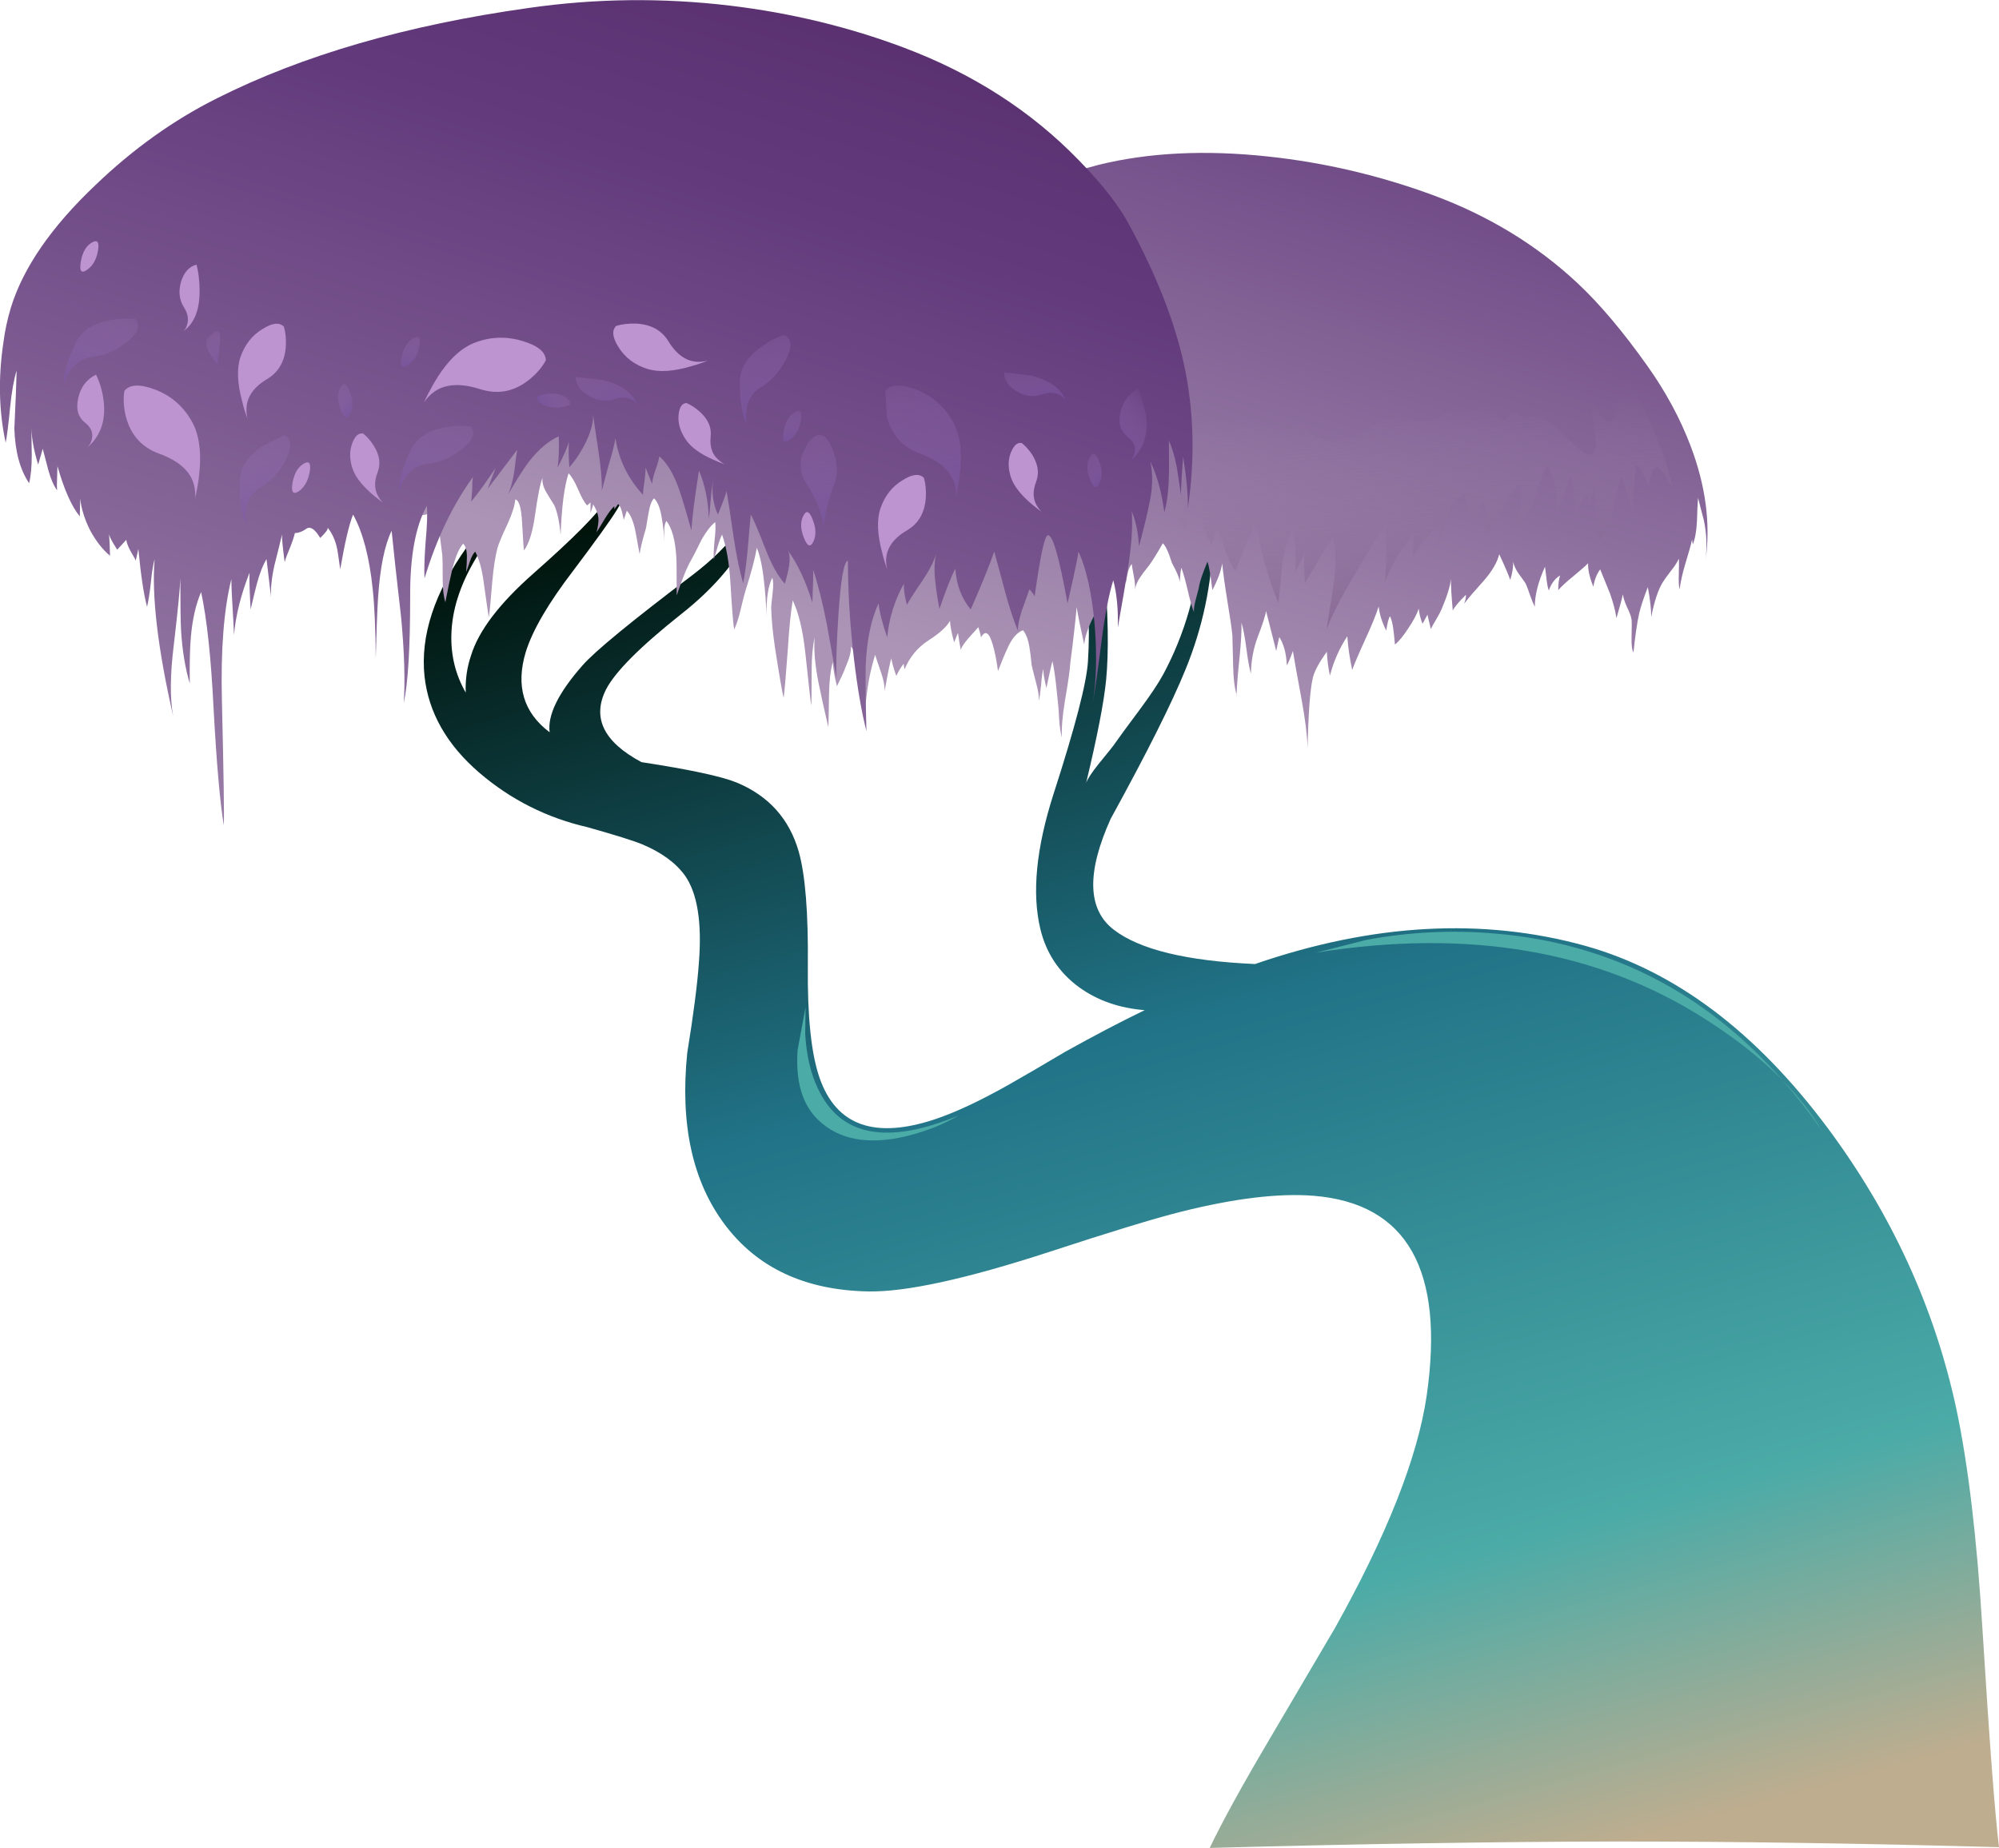 <?xml version="1.0" encoding="iso-8859-1"?>
<!-- Generator: Adobe Illustrator 15.1.0, SVG Export Plug-In . SVG Version: 6.00 Build 0)  -->
<!DOCTYPE svg PUBLIC "-//W3C//DTD SVG 1.1//EN" "http://www.w3.org/Graphics/SVG/1.1/DTD/svg11.dtd">
<svg version="1.1" id="Layer_3" xmlns="http://www.w3.org/2000/svg" xmlns:xlink="http://www.w3.org/1999/xlink" x="0px" y="0px"
	 width="264.4px" height="244.4px" viewBox="0 0 264.4 244.4" style="enable-background:new 0 0 264.4 244.4;" xml:space="preserve"
	>
<symbol  id="flash0.ai_x2F_Layer_3_x2F__x3C_Path_x3E__x5F_14" viewBox="0.018 -9.6 3.562 9.6">
	<g id="Layer_1_11_">
		<path style="fill-rule:evenodd;clip-rule:evenodd;fill:#BD94CF;" d="M2.5,0c0.5-1,0.833-2.133,1-3.4C3.833-6,3.133-8.067,1.4-9.6
			c0.267,0.3,0.45,0.65,0.55,1.05c0.2,0.833-0.1,1.566-0.9,2.2C0.117-5.617-0.183-4.533,0.15-3.1C0.45-1.667,1.233-0.633,2.5,0z"/>
	</g>
</symbol>
<symbol  id="flash0.ai_x2F_Layer_3_x2F__x3C_Path_x3E__x5F_17" viewBox="-0.008 -8.8 2.658 8.8">
	<g id="Layer_1_10_">
		<path style="fill-rule:evenodd;clip-rule:evenodd;fill:#BD94CF;" d="M2.25,0c0.267-1.067,0.4-2.233,0.4-3.5
			c0-2.533-0.717-4.3-2.15-5.3C0.733-8.6,0.9-8.317,1-7.95C1.233-7.183,1.083-6.4,0.55-5.6c-0.6,0.967-0.716,2.083-0.35,3.35
			C0.6-0.983,1.283-0.233,2.25,0z"/>
	</g>
</symbol>
<symbol  id="flash0.ai_x2F_Layer_3_x2F__x3C_Path_x3E__x5F_19" viewBox="-0.036 -6.272 12.486 6.279">
	<g id="Layer_1_9_">
		<path style="fill-rule:evenodd;clip-rule:evenodd;fill:#BD94CF;" d="M0.65-3.1c-0.8,1.267-0.9,2.2-0.3,2.8
			C1.15-0.067,2.033,0.033,3,0c1.967-0.1,3.4-0.9,4.3-2.4c1.133-1.833,2.517-2.717,4.15-2.65c0.361,0.014,0.694,0.064,1,0.15
			c-0.623-0.26-1.306-0.494-2.05-0.7C8-6.333,6.033-6.467,4.5-6C2.8-5.467,1.517-4.5,0.65-3.1z"/>
	</g>
</symbol>
<symbol  id="flash0.ai_x2F_Layer_3_x2F__x3C_Path_x3E__x5F_2" viewBox="-0.038 -4.336 1.89 4.41">
	<g id="Layer_1_14_">
		<path style="fill-rule:evenodd;clip-rule:evenodd;fill:#BD94CF;" d="M1.5-0.95C1.933-2.017,1.967-2.967,1.6-3.8
			C1.2-4.667,0.767-4.483,0.3-3.25c-0.466,1.2-0.45,2.2,0.05,3C0.717,0.35,1.1,0.117,1.5-0.95z"/>
	</g>
</symbol>
<symbol  id="flash0.ai_x2F_Layer_3_x2F__x3C_Path_x3E__x5F_20" viewBox="-0.022 -12.575 6.344 12.611">
	<g id="Layer_1_8_">
		<path style="fill-rule:evenodd;clip-rule:evenodd;fill:#BD94CF;" d="M3.25-0.65c1.267,0.8,2.2,0.9,2.8,0.3
			C6.283-1.15,6.367-2.033,6.3-3C6.167-4.967,5.333-6.4,3.8-7.3c-1.833-1.1-2.733-2.467-2.7-4.1c0-0.42,0.05-0.812,0.15-1.175
			c-0.263,0.682-0.497,1.44-0.7,2.275C-0.117-7.867-0.2-5.9,0.3-4.4C0.867-2.733,1.85-1.483,3.25-0.65z"/>
	</g>
</symbol>
<symbol  id="flash0.ai_x2F_Layer_3_x2F__x3C_Path_x3E__x5F_21" viewBox="0.029 -12.45 6.344 12.486">
	<g id="Layer_1_7_">
		<path style="fill-rule:evenodd;clip-rule:evenodd;fill:#BD94CF;" d="M3.3-0.65c1.267,0.8,2.2,0.9,2.8,0.3
			C6.333-1.15,6.417-2.033,6.35-3c-0.133-1.967-0.967-3.4-2.5-4.3C1.983-8.4,1.067-9.767,1.1-11.4
			c0.016-0.376,0.065-0.726,0.15-1.05c-0.242,0.645-0.458,1.362-0.65,2.15c-0.667,2.433-0.75,4.4-0.25,5.9
			C0.917-2.733,1.9-1.483,3.3-0.65z"/>
	</g>
</symbol>
<symbol  id="flash0.ai_x2F_Layer_3_x2F__x3C_Path_x3E__x5F_22" viewBox="-0.017 -8.125 6.142 8.125">
	<g id="Layer_1_6_">
		<path style="fill-rule:evenodd;clip-rule:evenodd;fill:#BD94CF;" d="M1.05,0c0.6-0.267,1.167-0.633,1.7-1.1
			c1.133-1,1.633-2.1,1.5-3.3C4.083-5.867,4.5-6.967,5.5-7.7c0.201-0.172,0.409-0.313,0.625-0.425C5.64-7.954,5.132-7.746,4.6-7.5
			C2.867-6.733,1.667-5.867,1-4.9C0.233-3.8-0.1-2.7,0-1.6C0.1-0.567,0.45-0.033,1.05,0z"/>
	</g>
</symbol>
<symbol  id="flash0.ai_x2F_Layer_3_x2F__x3C_Path_x3E__x5F_23" viewBox="-0.038 -9.15 4.363 9.174">
	<g id="Layer_1_5_">
		<path style="fill-rule:evenodd;clip-rule:evenodd;fill:#BD94CF;" d="M0.3-4.7c-0.433,1.267-0.45,2.417-0.05,3.45
			C0.617-0.283,1.1,0.133,1.7,0c0.5-0.4,0.95-0.917,1.35-1.55C3.85-2.783,4.033-3.967,3.6-5.1C3.067-6.467,3.167-7.65,3.9-8.65
			c0.137-0.187,0.279-0.354,0.425-0.5C3.936-8.867,3.528-8.55,3.1-8.2C1.633-6.967,0.7-5.8,0.3-4.7z"/>
	</g>
</symbol>
<symbol  id="flash0.ai_x2F_Layer_3_x2F__x3C_Path_x3E__x5F_24" viewBox="-0.038 -9.1 4.363 9.124">
	<g id="Layer_1_4_">
		<path style="fill-rule:evenodd;clip-rule:evenodd;fill:#BD94CF;" d="M0.3-4.65c-0.433,1.233-0.45,2.367-0.05,3.4
			C0.65-0.283,1.133,0.133,1.7,0c0.5-0.4,0.95-0.9,1.35-1.5c0.8-1.267,0.983-2.467,0.55-3.6C3.067-6.467,3.167-7.633,3.9-8.6
			c0.137-0.187,0.279-0.354,0.425-0.5C3.936-8.816,3.528-8.5,3.1-8.15C1.633-6.917,0.7-5.75,0.3-4.65z"/>
	</g>
</symbol>
<symbol  id="flash0.ai_x2F_Layer_3_x2F__x3C_Path_x3E__x5F_25" viewBox="0.575 -8.575 16.125 8.56">
	<g id="Layer_1_3_">
		<path style="fill-rule:evenodd;clip-rule:evenodd;fill:#BD94CF;" d="M16.7-3c-0.5-0.933-1.25-1.8-2.25-2.6
			c-1.967-1.566-4.133-1.967-6.5-1.2C5.083-5.9,2.9-6.167,1.4-7.6C1.075-7.911,0.8-8.236,0.575-8.575
			C0.935-7.782,1.36-6.958,1.85-6.1C3.45-3.333,5.2-1.55,7.1-0.75c2.133,0.867,4.3,0.967,6.5,0.3C15.633-1.05,16.667-1.9,16.7-3z"/>
	</g>
</symbol>
<symbol  id="flash0.ai_x2F_Layer_3_x2F__x3C_Path_x3E__x5F_26" viewBox="-0.039 -14.85 10.107 14.904">
	<g id="Layer_1_2_">
		<path style="fill-rule:evenodd;clip-rule:evenodd;fill:#BD94CF;" d="M4.05-0.45c2.133-0.8,3.767-2.2,4.9-4.2
			c1.033-1.8,1.35-4.283,0.95-7.45c-0.124-0.988-0.29-1.905-0.5-2.75c0.04,0.413,0.023,0.846-0.05,1.3
			c-0.3,2.033-1.867,3.566-4.7,4.6c-2.3,0.833-3.767,2.467-4.4,4.9c-0.3,1.2-0.367,2.333-0.2,3.4C0.75,0.217,2.083,0.283,4.05-0.45z
			"/>
	</g>
</symbol>
<symbol  id="flash0.ai_x2F_Layer_3_x2F__x3C_Path_x3E__x5F_6" viewBox="-0.029 -4.033 2.401 4.029">
	<g id="Layer_1_13_">
		<path style="fill-rule:evenodd;clip-rule:evenodd;fill:#BD94CF;" d="M1.65-0.1C2.283,0.2,2.5-0.2,2.3-1.3
			C2.1-2.433,1.633-3.267,0.9-3.8C0.1-4.333-0.183-3.95,0.05-2.65C0.283-1.383,0.817-0.533,1.65-0.1z"/>
	</g>
</symbol>
<symbol  id="flash0.ai_x2F_Layer_3_x2F__x3C_Path_x3E__x5F_7" viewBox="-0.032 -3.983 2.404 4.029">
	<g id="Layer_1_12_">
		<path style="fill-rule:evenodd;clip-rule:evenodd;fill:#BD94CF;" d="M2.3-1.25c-0.2-1.133-0.683-1.967-1.45-2.5
			S-0.183-3.9,0.05-2.6c0.233,1.3,0.767,2.15,1.6,2.55C2.283,0.25,2.5-0.15,2.3-1.25z"/>
	</g>
</symbol>
<g>
	
		<linearGradient id="SVGID_1_" gradientUnits="userSpaceOnUse" x1="-292.192" y1="115.194" x2="-88.467" y2="115.194" gradientTransform="matrix(-0.265 -0.964 0.964 -0.265 0 -8.737445e-004)">
		<stop  offset="0" style="stop-color:#BFAD8F"/>
		<stop  offset="0.208" style="stop-color:#4BABA7"/>
		<stop  offset="0.592" style="stop-color:#217387"/>
		<stop  offset="1" style="stop-color:#00140C"/>
	</linearGradient>
	<path style="fill-rule:evenodd;clip-rule:evenodd;fill:url(#SVGID_1_);" d="M188.7,184.6c2.399-16.633-2.584-25.449-14.95-26.449
		c-4.6-0.367-10.434,0.333-17.5,2.1c-3.467,0.866-9.316,2.65-17.55,5.35c-10.967,3.567-18.934,5.301-23.9,5.2
		c-8.3-0.166-14.6-3.1-18.9-8.8c-4.3-5.7-5.967-13.283-5-22.75c0.833-5.134,1.35-9.15,1.55-12.05c0.4-5.267-0.217-9.067-1.85-11.4
		c-1.233-1.7-3.133-3.083-5.7-4.15c-1.133-0.467-3.533-1.217-7.2-2.25c-5.367-1.233-10.133-3.633-14.3-7.2
		c-4.3-3.7-6.717-7.95-7.25-12.75c-0.566-5.367,1.3-11.067,5.6-17.1c3.267-4.533,5.5-8.567,6.7-12.1l0.8-3.95l1.65-0.25l-1.4,4.6
		C68,64.683,65.783,69.133,62.85,74c-2.033,3.433-3.083,6.767-3.15,10c-0.067,2.733,0.566,5.267,1.9,7.6
		c-0.067-1.7,0.167-3.333,0.7-4.9c1-3.267,3.75-6.883,8.25-10.85c5.3-4.667,8.55-7.95,9.75-9.85c0.833-1.367,1.383-2.333,1.65-2.9
		c0.433-0.934,0.733-1.983,0.9-3.15c2.033,0.3,1.6,2.816-1.3,7.55c-0.867,1.4-2.783,4.067-5.75,8c-3.267,4.267-5.35,7.833-6.25,10.7
		c-1.367,4.5-0.316,8.05,3.15,10.65c-0.3-2.267,1.15-5.217,4.35-8.85c1.633-1.867,6.483-5.85,14.55-11.95
		c5.267-4.033,7.75-7.633,7.45-10.8l1.95-1.2l-0.1,1.45c-0.2,1.2-0.566,2.467-1.1,3.8c-1.767,4.267-5.033,8.267-9.8,12
		c-5.367,4.267-8.65,7.567-9.85,9.9c-1.867,3.733-0.3,6.933,4.7,9.6c6.333,0.967,10.533,1.867,12.6,2.7
		c4.233,1.767,6.966,4.817,8.2,9.15c0.867,3.067,1.267,8.1,1.2,15.1c-0.067,6.7,0.45,11.634,1.55,14.8
		c2.2,6.334,7.317,8.15,15.35,5.45c2.667-0.9,5.867-2.4,9.6-4.5c2-1.134,4.517-2.6,7.551-4.4c3.767-2.1,7.267-3.933,10.5-5.5
		c-3.367-0.267-6.267-1.283-8.7-3.05c-2.634-1.934-4.334-4.5-5.101-7.7c-1.133-4.733-0.55-10.684,1.75-17.85
		c2.867-8.867,4.384-14.717,4.551-17.55c0.3-4.9,0.033-8.817-0.801-11.75c0.301-0.167,0.784-0.35,1.45-0.55
		c0.667-0.167,1.167-0.25,1.5-0.25c0.533,6.233,0.617,11.25,0.25,15.05c-0.296,2.965-1.18,7.506-2.649,13.625
		c0.173-0.525,0.724-1.367,1.649-2.525c1.367-1.667,2.084-2.566,2.15-2.7c0.434-0.633,1.533-2.133,3.3-4.5
		c1.434-1.934,2.467-3.483,3.1-4.65c2.867-5.333,4.551-11.217,5.051-17.65l-0.051-8.05l1.2,0.5l0.4,7.3
		c-0.167,5.967-1.384,11.717-3.65,17.25c-1.8,4.434-5.1,11.017-9.899,19.75c-3.2,7.1-3.067,11.983,0.399,14.65
		c3.4,2.633,9.634,4.149,18.7,4.55c15.566-5.367,30.134-6.167,43.7-2.4c11.866,3.334,22.55,11.367,32.05,24.101
		c8.467,11.399,14.134,23.767,17,37.1c1.566,7.367,2.717,17.033,3.45,29c0.934,15.033,1.666,24.7,2.2,29
		c-18.034-0.5-34.934-0.75-50.7-0.75c-16,0.033-33.9,0.316-53.7,0.851c1.7-3.534,4.283-8.233,7.75-14.101
		c5.033-8.533,7.967-13.517,8.8-14.95C183.45,203.017,187.5,192.767,188.7,184.6z"/>
	
		<linearGradient id="SVGID_2_" gradientUnits="userSpaceOnUse" x1="-108.91" y1="-152.821" x2="47.316" y2="-152.821" gradientTransform="matrix(-0.291 0.957 -0.957 -0.291 -5.044937e-004 -2.695322e-004)">
		<stop  offset="0" style="stop-color:#471A54"/>
		<stop  offset="0.377" style="stop-color:#633B7D"/>
		<stop  offset="1" style="stop-color:#AB94B5"/>
	</linearGradient>
	<path style="fill-rule:evenodd;clip-rule:evenodd;fill:url(#SVGID_2_);" d="M217.9,48.4c2.433,3.434,4.333,6.95,5.699,10.55
		c2,5.267,2.667,10.283,2,15.05c0.2-1.833,0.117-3.583-0.25-5.25c-0.399-1.5-0.649-2.467-0.75-2.9c-0.066,0.667-0.116,1.7-0.149,3.1
		c-0.066,1.3-0.25,2.316-0.55,3.05l-0.101-0.65c-0.133,0.667-0.434,1.75-0.899,3.25c-0.367,1.233-0.617,2.35-0.75,3.35
		c-0.101-0.4-0.134-1.067-0.101-2c0.033-1.1,0.033-1.784,0-2.05c-0.233,0.5-0.566,1.017-1,1.55c-0.566,0.733-0.95,1.267-1.149,1.6
		c-0.601,1-1.101,2.517-1.5,4.55c0-1.067-0.15-2.383-0.45-3.95c-0.566,1.467-0.95,2.633-1.15,3.5c-0.267,1.2-0.517,2.917-0.75,5.15
		c-0.2-0.367-0.283-1.066-0.25-2.1c0.033-1.267,0.033-2.017,0-2.25c-0.066-0.434-0.267-0.983-0.6-1.65
		c-0.3-0.667-0.483-1.233-0.55-1.7c-0.134,0.633-0.417,1.683-0.851,3.15c-0.133-0.933-0.416-2.017-0.85-3.25
		c-0.066-0.167-0.5-1.233-1.3-3.2c-0.467,0.633-0.767,1.4-0.9,2.3c-0.5-1.233-0.733-2.267-0.7-3.1c-0.366,0.367-1.033,0.95-2,1.75
		c-0.866,0.7-1.517,1.3-1.95,1.8c0-0.8,0.084-1.45,0.25-1.95c-0.666,0.4-1.166,1.066-1.5,2c-0.133-0.4-0.233-0.917-0.3-1.55
		c-0.1-0.867-0.166-1.4-0.2-1.6c-0.899,2-1.35,3.767-1.35,5.3c-0.167-0.333-0.366-0.817-0.6-1.45c-0.233-0.7-0.417-1.2-0.551-1.5
		c-0.066-0.167-0.399-0.65-1-1.45c-0.399-0.6-0.633-1.117-0.699-1.55c0,0.8-0.134,1.6-0.4,2.4c-0.167-0.534-0.65-1.667-1.45-3.4
		c-0.267,1.067-0.934,2.217-2,3.45c-1.233,1.367-2.116,2.4-2.649,3.1c0.166-0.4,0.25-0.8,0.25-1.2
		c-0.967,0.967-1.551,1.667-1.75,2.1c-0.167-1.867-0.25-3.267-0.25-4.2c-0.067,0.9-0.467,2.217-1.2,3.95
		c-0.134,0.333-0.367,0.783-0.7,1.35c-0.366,0.6-0.616,1.05-0.75,1.35l-0.45-1.9c-0.3,0.567-0.517,0.967-0.649,1.2
		c-0.267-0.667-0.434-1.333-0.5-2c-0.233,0.7-0.684,1.55-1.351,2.55c-0.666,1.034-1.267,1.767-1.8,2.2
		c-0.066-0.833-0.134-1.483-0.2-1.95c-0.1-0.8-0.25-1.4-0.45-1.8c-0.166,0.2-0.333,0.833-0.5,1.9c-0.566-1.133-0.899-2.2-1-3.2
		c-0.333,1.066-0.899,2.466-1.699,4.2c-0.9,1.967-1.5,3.367-1.801,4.2c-0.333-1.533-0.55-3.017-0.649-4.45
		c-1.033,1.567-1.8,3.3-2.3,5.2c-0.233-1.1-0.367-2.15-0.4-3.15c-1,1.367-1.616,2.5-1.85,3.4c-0.367,1.533-0.601,4.633-0.7,9.3
		c-0.066-1.733-0.334-3.867-0.8-6.4c-0.534-2.867-0.917-5-1.15-6.4c-0.3,0.867-0.566,1.5-0.8,1.9c-0.066-1.567-0.4-2.817-1-3.75
		c-0.101,0.4-0.233,1.017-0.4,1.85c-0.033-0.133-0.483-1.9-1.35-5.3c-0.066,0.567-0.434,1.717-1.101,3.45
		c-0.566,1.5-0.866,3.117-0.899,4.85c-0.2-0.667-0.4-1.783-0.601-3.35c-0.199-1.5-0.416-2.633-0.649-3.4
		c0.033,1.066-0.05,2.583-0.25,4.55c-0.224,2.141-0.357,3.791-0.4,4.95c-0.269-0.919-0.418-2.169-0.45-3.75
		c-0.066-2.667-0.1-4.017-0.1-4.05c-0.1-1-0.333-2.6-0.7-4.8c-0.333-2.067-0.55-3.65-0.649-4.75c-0.134,0.967-0.567,2.15-1.301,3.55
		c-0.233-2-0.449-3.25-0.649-3.75c-0.601,1.434-0.967,2.5-1.101,3.2c-0.033,0.267-0.183,0.867-0.449,1.8
		c-0.233,0.9-0.301,1.483-0.2,1.75c-0.267-0.633-0.55-1.617-0.851-2.95c-0.333-1.4-0.616-2.4-0.85-3c-0.1,0.4-0.167,1.033-0.2,1.9
		c-0.066-0.567-0.416-1.417-1.05-2.55c-0.434-1.4-0.833-2.267-1.2-2.6c-0.733,1.3-1.333,2.267-1.8,2.9
		c-0.634,0.8-1.033,1.333-1.2,1.6c-0.374,0.547-0.599,1.08-0.675,1.6c0.027-0.424-0.014-0.94-0.125-1.55
		c-0.2-1.033-0.3-1.633-0.3-1.8c-0.233,0.233-0.417,0.633-0.55,1.2c-0.067,0.3-0.15,0.75-0.25,1.35
		c-0.167-0.533-0.267-1.367-0.301-2.5c-0.066-1.167-0.166-2-0.3-2.5c-0.166,0.667-0.416,1.684-0.75,3.05
		c-0.3,1.2-0.633,2.183-1,2.95c-0.366,0.767-1,1.9-1.899,3.4c-0.733,1.4-1.15,2.633-1.25,3.7c-0.5-2.267-0.834-3.917-1-4.95
		c-0.134,1.633-0.417,4.133-0.851,7.5c-0.033,0.767-0.267,2.4-0.7,4.9c-0.333,2.033-0.466,3.65-0.399,4.85
		c-0.167-0.6-0.283-1.35-0.351-2.25c-0.066-1.2-0.116-1.917-0.149-2.15l-0.3-2.85c-0.134-1.167-0.284-2.117-0.45-2.85
		c-0.134,0.433-0.4,1.617-0.8,3.55c-0.301-1.267-0.434-2.117-0.4-2.55c-0.134,0.466-0.233,1.183-0.3,2.15
		c-0.101,0.967-0.2,1.667-0.3,2.1c0.033-0.6-0.084-1.383-0.351-2.35c-0.399-1.533-0.6-2.333-0.6-2.4c-0.101-1.034-0.2-1.833-0.3-2.4
		c-0.167-1-0.45-1.733-0.851-2.2c-0.8,0.3-1.483,1.1-2.05,2.4c-0.333,0.7-0.75,1.7-1.25,3c-0.2-1.467-0.433-2.633-0.7-3.5
		c-0.466-1.633-0.983-1.95-1.55-0.95c-0.033-0.3-0.15-0.75-0.35-1.35c-0.533,0.6-0.983,1.1-1.35,1.5
		c-0.7,0.833-1.017,1.367-0.95,1.6c-0.1-0.433-0.233-1.216-0.4-2.35l-0.5,1.25c-0.333-1.2-0.517-2.15-0.55-2.85
		c-0.4,0.767-1.35,1.633-2.85,2.6c-1.433,0.933-2.483,2.2-3.15,3.8c-0.1-0.333-0.133-0.583-0.1-0.75c-0.4,0.5-0.733,1.05-1,1.65
		c-0.4-1.133-0.617-1.917-0.65-2.35c-0.167,0.467-0.467,1.934-0.9,4.4c0.033-0.667-0.117-1.483-0.45-2.45
		c-0.367-1.067-0.633-1.867-0.8-2.4c-0.333,1.1-0.583,2.083-0.75,2.95c-0.167,0.8-0.383,2.317-0.65,4.55
		c-0.167-2.3-0.3-3.917-0.4-4.85c-0.2-1.567-0.667-2.817-1.4-3.75c0.034,0.667-0.2,1.567-0.7,2.7
		c-0.233,0.633-0.617,1.483-1.15,2.55c-0.333-1.3-0.517-2.367-0.55-3.2c-0.3,1.067-0.467,2.483-0.5,4.25
		c-0.033,2.567-0.066,4.017-0.1,4.35c-0.6-2.6-1.033-4.566-1.3-5.9c-0.467-2.4-0.633-4.383-0.5-5.95c-0.267,1.167-0.4,2.65-0.4,4.45
		c0,2.667-0.017,4.183-0.05,4.55c-0.066-0.333-0.333-2.7-0.8-7.1c-0.333-2.934-0.883-5.2-1.65-6.8c-0.267,1.6-0.483,3.75-0.65,6.45
		c-0.233,3.233-0.417,5.383-0.55,6.45c-0.167-0.6-0.55-2.816-1.15-6.65c-0.3-2.033-0.467-3.8-0.5-5.3c0-0.167,0.067-0.85,0.2-2.05
		c0.1-0.833,0.083-1.466-0.05-1.9c-0.566,1.133-0.816,2.833-0.75,5.1c-0.1-2-0.217-3.533-0.35-4.6c-0.2-1.9-0.517-3.383-0.95-4.45
		c-0.233,1.367-0.717,3.2-1.45,5.5c-0.133,0.4-0.367,1.3-0.7,2.7c-0.267,1.133-0.55,2-0.85,2.6c-0.133-0.767-0.3-2.867-0.5-6.3
		c-0.167-2.567-0.533-4.65-1.1-6.25c-0.2,0.4-0.4,0.95-0.6,1.65c-0.1,0.367-0.267,0.917-0.5,1.65c-0.033-0.533,0-1.35,0.1-2.45
		c0.133-1.1,0.167-1.933,0.1-2.5c-0.567,0.434-1.167,1.2-1.8,2.3c-0.633,1.3-1.083,2.183-1.35,2.65
		c-0.567,0.967-1.217,2.55-1.95,4.75c0-3.033-0.017-4.733-0.05-5.1c-0.133-2.2-0.567-3.783-1.3-4.75c-0.2,0.267-0.3,0.7-0.3,1.3
		c0,0.333,0.017,0.816,0.05,1.45c-0.1-1.267-0.217-2.267-0.35-3c-0.2-1.367-0.55-2.283-1.05-2.75c-0.333,0.367-0.567,0.983-0.7,1.85
		c-0.1,0.5-0.216,1.183-0.35,2.05c-0.5,1.7-0.784,2.867-0.85,3.5l-0.55-3c-0.267-1.333-0.65-2.25-1.15-2.75l-0.4,1.2
		c-0.1-0.5-0.183-0.867-0.25-1.1c-0.1-0.433-0.267-0.767-0.5-1c-0.067,0.133-0.233,0.367-0.5,0.7v-0.4
		c-0.367,0.333-0.783,0.883-1.25,1.65c-0.7,1.167-1.067,1.767-1.1,1.8c0.2-0.8,0.283-1.433,0.25-1.9c-0.066-0.567-0.3-1.167-0.7-1.8
		c0,0.1-0.117,0.483-0.35,1.15v-1.4l-0.45,0.4c-0.367-0.4-0.767-1.117-1.2-2.15c-0.434-1-0.85-1.7-1.25-2.1
		c-0.567,1.7-0.917,4.417-1.05,8.15c-0.167-1.767-0.45-3.083-0.85-3.95c-0.466-0.733-0.816-1.3-1.05-1.7
		c-0.4-0.7-0.567-1.333-0.5-1.9c-0.3,0.733-0.633,2.4-1,5c-0.3,2.167-0.783,3.7-1.45,4.6c-0.033-0.1-0.117-1.333-0.25-3.7
		c-0.1-1.934-0.4-2.95-0.9-3.05c-0.066,0.8-0.4,1.867-1,3.2c-0.767,1.633-1.217,2.7-1.35,3.2c-0.3,1.133-0.533,2.65-0.7,4.55
		c-0.2,2.5-0.35,4.05-0.45,4.65c-0.066-0.333-0.283-1.816-0.65-4.45c-0.233-1.833-0.617-3.25-1.15-4.25
		c-0.267,0.267-0.5,0.7-0.7,1.3c-0.267,0.8-0.433,1.267-0.5,1.4c0.067-0.833,0.1-1.5,0.1-2c0-0.867-0.167-1.45-0.5-1.75
		c-0.6,0.7-1.1,1.934-1.5,3.7c-0.233,0.967-0.517,2.316-0.85,4.05c-0.233-0.733-0.35-1.75-0.35-3.05c0-1.767-0.017-2.817-0.05-3.15
		c-0.333-2.8-0.633-4.883-0.9-6.25c-1.333,1.333-2.5,1.216-3.5-0.35c-0.833-1.267-1.267-2.733-1.3-4.4
		c-0.033-1.567,0.45-3.383,1.45-5.45c0.5-1.1,1.45-2.75,2.85-4.95c4.7-7.433,11.417-13.583,20.15-18.45
		c3.767-2.133,7.167-3.667,10.2-4.6c3.933-1.233,7.617-1.617,11.05-1.15c0.533,0.066,2.9,0.583,7.1,1.55
		c2.867,0.633,5.267,0.867,7.2,0.7c0.434-0.033,1.4-0.2,2.9-0.5c1.167-0.233,2.133-0.333,2.9-0.3c1.433,0,3.2-0.117,5.3-0.35
		c0.5-0.067,1.267-0.067,2.3,0c1,0.066,1.75,0.066,2.25,0c1.267-0.133,2.6-0.583,4-1.35c0.833-0.434,2.033-1.167,3.6-2.2
		c2.3-1.4,5.384-2.6,9.25-3.6c6.634-1.633,14.117-2,22.45-1.1c7.467,0.8,14.767,2.517,21.9,5.15c7.267,2.7,13.583,6.55,18.949,11.55
		C211.533,40.133,214.634,43.8,217.9,48.4z M163.55,91.85c0.018,0.052,0.035,0.102,0.05,0.15c-0.033,0.067-0.05,0.067-0.05,0
		C163.552,91.952,163.552,91.902,163.55,91.85z"/>
	
		<linearGradient id="SVGID_3_" gradientUnits="userSpaceOnUse" x1="-121.947" y1="175.969" x2="-65.064" y2="175.969" gradientTransform="matrix(-0.061 -0.998 0.998 -0.061 1.636744e-004 7.940494e-004)">
		<stop  offset="0" style="stop-color:#471A54"/>
		<stop  offset="0.384" style="stop-color:#6B4677;stop-opacity:0.635"/>
		<stop  offset="1" style="stop-color:#AB94B5;stop-opacity:0"/>
	</linearGradient>
	<path style="fill-rule:evenodd;clip-rule:evenodd;fill:url(#SVGID_3_);" d="M212.6,44.85c0.534,0.367,1.034,1.117,1.5,2.25
		c0.267,0.633,0.634,1.517,1.101,2.65c1.767,3.467,2.783,5.5,3.05,6.1c1.5,3.433,2.517,6.367,3.05,8.8
		c-0.366-0.633-0.7-1.183-1-1.65c-0.533-0.833-0.934-1.233-1.2-1.2c-0.3,0.034-0.533,0.367-0.699,1
		c-0.101,0.367-0.2,0.833-0.301,1.4c-0.066-0.1-0.316-0.583-0.75-1.45c-0.267-0.567-0.583-0.967-0.949-1.2
		c-0.2,1.3-0.367,3.317-0.5,6.05c-0.233-0.467-0.467-1.184-0.7-2.15c-0.3-1.2-0.517-1.967-0.65-2.3
		c-0.366,0.567-0.783,2.017-1.25,4.35c-0.399,2.033-1.033,3.383-1.899,4.05c-0.067-1.566-0.117-2.733-0.15-3.5
		c-0.1-1.333-0.267-2.483-0.5-3.45c-0.1,0.6-0.3,1.533-0.6,2.8c0.066-0.7,0-1.35-0.2-1.95c-0.267,0.167-0.533,0.517-0.8,1.05
		c-0.301,0.567-0.534,0.933-0.7,1.1c-0.101-0.333-0.2-1.083-0.3-2.25c-0.067-1.033-0.233-1.8-0.5-2.3
		c-0.634,2.167-1.233,3.717-1.801,4.65c0.101-0.967,0.051-2.034-0.149-3.2c-0.233-1.267-0.584-2.233-1.05-2.9
		c-0.367,0.4-0.7,1.133-1,2.2c-0.467,1.534-0.717,2.35-0.75,2.45c-0.567,1.233-1.467,2.633-2.7,4.2c0.434-1.4,0.717-2.45,0.85-3.15
		c0.3-1.2,0.316-2.267,0.05-3.2c-0.6,0.167-1.383,1.167-2.35,3c-1.066,2.033-1.85,3.25-2.35,3.65c0-0.1,0.066-0.883,0.199-2.35
		c0.101-1-0.066-1.717-0.5-2.15c-0.166,0.3-0.416,0.85-0.75,1.65c-0.267,0.7-0.533,1.233-0.8,1.6
		c-0.033-0.333-0.184-1.017-0.45-2.05c-0.199-0.867-0.316-1.583-0.35-2.15c0-0.133-0.233-0.017-0.7,0.35
		c-0.434,0.367-0.684,0.6-0.75,0.7c-0.233,0.267-0.399,0.6-0.5,1c-0.066,0.2-0.166,0.533-0.3,1c-0.697,2.014-1.23,3.48-1.6,4.4
		c0.168-0.461,0.317-0.978,0.449-1.55c0.167-1,0.301-1.767,0.4-2.3c-0.9,0.733-2.2,2.283-3.9,4.65c0.067-0.3,0.101-0.8,0.101-1.5
		c0-0.667,0.017-1.167,0.05-1.5c-1.4,1.567-2.667,3.667-3.8,6.3c0.133-1.8,0.2-4.45,0.2-7.95c-0.067,0.1-1.517,2.533-4.351,7.3
		c-1.833,3.1-3.033,5.466-3.6,7.1c0.434-2.7,0.75-4.733,0.95-6.1c0.333-2.4,0.3-4.434-0.101-6.1c-0.533,0.667-1.184,1.683-1.95,3.05
		c-1,1.733-1.583,2.733-1.75,3c-0.133-1.767-0.149-3.117-0.05-4.05c-0.166,0.4-0.566,1.233-1.2,2.5
		c0.067-2.6-0.083-4.517-0.449-5.75c-0.601,1.3-1.034,2.9-1.301,4.8c-0.066,0.434-0.233,2.133-0.5,5.1
		c-0.633-1.433-1.233-3.167-1.8-5.2c-0.566-2.367-1-4.1-1.3-5.2c-0.533,1-1.4,3.05-2.6,6.15c-0.5-0.667-0.967-1.617-1.4-2.85
		c-0.667-1.767-1.017-2.7-1.05-2.8l-0.7,2.25c-0.9-1.533-1.333-3.15-1.3-4.85c-0.167,0.267-0.4,0.767-0.7,1.5
		c-0.333-1.5-0.483-2.7-0.45-3.6c-0.166,1.1-0.467,2.733-0.899,4.9c-1.167-1.167-2.184-2.95-3.051-5.35
		c-0.699-1.967-1.183-3.95-1.449-5.95c-0.834,1.467-1.184,3.983-1.051,7.55c-1-1.833-1.833-3.966-2.5-6.4
		c-0.366-1.4-0.866-3.633-1.5-6.7c-0.066,0.9-0.35,2.183-0.85,3.85c-0.6-1.466-0.833-3.483-0.7-6.05
		c-0.066,0.667-0.267,1.517-0.6,2.55v0.025c-0.305-1.028-0.771-2.303-1.4-3.825c-0.7-1.633-1.633-3.417-2.8-5.35
		c-1.4-2.3-2.5-4.083-3.3-5.35c1.967,0.1,5.316,1.867,10.05,5.3c4.718,3.431,7.326,6.031,7.825,7.8
		c-0.588-2.307-1.129-3.873-1.625-4.7c0.8,0.8,2.899,2.667,6.3,5.6c0.1,0,0.233-0.083,0.4-0.25c0.166-0.167,0.283-0.25,0.35-0.25
		c2.467,1.967,4.566,3.284,6.3,3.95c2.869,1.121,4.369,0.221,4.5-2.7c-0.038,1.979,0.828,3.328,2.601,4.05
		c1.633,0.667,3.383,0.6,5.25-0.2c0.366-0.167,1.066-0.65,2.1-1.45c0.733-0.567,1.55-0.867,2.45-0.9c0.233,0,1.166,0.1,2.8,0.3
		c1.134,0.167,2.05,0.1,2.75-0.2c0.6-0.267,1.167-0.55,1.7-0.85c0.366-0.133,1-0.117,1.899,0.05c0.834,0.133,1.367,0.083,1.601-0.15
		c0.166-0.167,0.55-0.583,1.149-1.25l0.45,0.75c0.467,0,0.917,0.216,1.351,0.65c0.6,0.667,0.966,1.033,1.1,1.1
		c0.667-0.8,1.116-1.217,1.35-1.25c0.267-0.034,0.733,0.333,1.4,1.1c0.667-0.867,1.85-0.667,3.55,0.6
		c0.367,0.267,1.434,1.25,3.2,2.95c1.733,1.5,2.6,1.3,2.6-0.6c0-0.367-0.25-2.067-0.75-5.1c0.5,0.434,1.15,1.15,1.95,2.15
		c0.601,0.567,1.084,0.217,1.45-1.05c0.3-1.133,0.2-2.733-0.3-4.8C212.884,47.267,212.6,45.65,212.6,44.85z"/>
	
		<linearGradient id="SVGID_4_" gradientUnits="userSpaceOnUse" x1="-85.21" y1="-91.556" x2="130.042" y2="-91.556" gradientTransform="matrix(-0.291 0.957 -0.957 -0.291 -3.849864e-004 -2.432466e-004)">
		<stop  offset="0" style="stop-color:#471A54"/>
		<stop  offset="0.377" style="stop-color:#633B7D"/>
		<stop  offset="1" style="stop-color:#AB94B5"/>
	</linearGradient>
	<path style="fill-rule:evenodd;clip-rule:evenodd;fill:url(#SVGID_4_);" d="M156.55,47.95c1.367,6.2,1.55,12.65,0.55,19.35
		c0.067-1.566-0.133-3.867-0.6-6.9c-0.167,1.833-0.267,3.517-0.3,5.05c-0.233-1.633-0.417-2.85-0.55-3.65
		c-0.267-1.4-0.617-2.583-1.051-3.55c0.034,2.467,0.034,4.067,0,4.8c-0.033,1.8-0.233,3.367-0.6,4.7c-0.1-0.9-0.3-1.967-0.6-3.2
		c-0.367-1.433-0.784-2.6-1.25-3.5c0.366,1.667,0.316,3.55-0.15,5.65c-0.233,1.2-0.684,3.05-1.35,5.55
		c-0.101-1.8-0.417-3.333-0.95-4.6c0.133,2.1-0.05,4.684-0.55,7.75c-0.267,1.7-0.7,4.233-1.301,7.6c0.067-2.4-0.133-4.483-0.6-6.25
		c-0.6,1.933-1.116,4.617-1.55,8.05c-0.566,4.4-0.95,7.1-1.15,8.1c0.467-2.833,0.55-6.217,0.25-10.15
		c-0.366-4.2-1.083-7.467-2.149-9.8c-0.067,0.633-0.551,2.917-1.45,6.85c-1.167-6.466-2.066-9.45-2.7-8.95c-0.4,0.333-0.95,3-1.65,8
		c-0.233-0.4-0.466-0.7-0.699-0.9c-0.634,1.833-0.967,2.767-1,2.8c-0.452,1.485-0.603,2.427-0.45,2.825
		c-0.605-1.435-1.188-3.193-1.75-5.275c-0.634-2.4-1.117-4.183-1.45-5.35c-0.567,1.667-1.6,4.216-3.1,7.65
		c-1.2-1.4-1.883-3.2-2.05-5.4c-0.567,1.133-1.267,2.917-2.1,5.35c-0.3-1.667-0.483-2.917-0.55-3.75
		c-0.158-1.389-0.117-2.581,0.125-3.575c-0.268,0.959-0.843,2.102-1.725,3.425c-1.2,1.767-1.917,2.883-2.15,3.35
		c-0.3-1.167-0.434-2.1-0.4-2.8c-1.233,2.233-1.966,4.6-2.2,7.1c-0.633-1.8-1.017-3.3-1.15-4.5c-1,2.167-1.567,4.934-1.7,8.3
		c-0.033,1.933,0,4.8,0.1,8.6c-0.633-2.467-1.184-5.65-1.65-9.55c-0.534-4.533-0.8-8.867-0.8-13c-0.533,0.133-0.95,2.5-1.25,7.1
		c-0.267,4-0.35,6.833-0.25,8.5c-0.566-3.2-1-5.617-1.3-7.25c-0.567-2.867-1.167-5.25-1.8-7.15c0.034,0.333,0,1.783-0.1,4.35
		c-0.891-2.869-1.974-5.169-3.25-6.9c0.258,0.386,0.309,1.103,0.15,2.15c-0.133,0.767-0.317,1.517-0.55,2.25
		c-0.9-1-1.733-2.483-2.5-4.45c-0.966-2.5-1.633-4.067-2-4.7c-0.1,1-0.233,2.517-0.4,4.55c-0.167,1.8-0.367,3.316-0.6,4.55
		c-0.466-1.566-0.883-3.566-1.25-6c-0.4-2.8-0.716-4.867-0.95-6.2c-0.133,0.533-0.517,1.566-1.15,3.1
		c-0.667-1.533-0.867-3.05-0.6-4.55c-0.133,0.567-0.25,1.433-0.35,2.6c-0.1,1.3-0.183,2.133-0.25,2.5
		c-0.067-2.367-0.5-4.483-1.3-6.35c-0.567,3.533-0.9,6.167-1,7.9c-0.633-2.267-1.15-4-1.55-5.2c-0.733-2.167-1.633-3.7-2.7-4.6
		c-0.034,0.333-0.2,0.933-0.5,1.8c-0.267,0.767-0.417,1.383-0.45,1.85c-0.567-1.367-0.85-2.1-0.85-2.2c0,0.4-0.05,1-0.15,1.8
		c-0.133,0.8-0.2,1.417-0.2,1.85c-2-2.167-3.216-4.667-3.65-7.5c-0.133,0.867-0.433,2.05-0.9,3.55c-0.467,1.733-0.767,2.867-0.9,3.4
		c0.033-1.333-0.117-3.083-0.45-5.25c-0.381-2.495-0.623-4.12-0.725-4.875c0.086,0.983-0.222,2.208-0.925,3.675
		c-0.633,1.3-1.367,2.417-2.2,3.35c-0.1-1.5-0.117-2.617-0.05-3.35c-0.233,0.767-0.733,1.9-1.5,3.4
		c0.167-1.133,0.217-2.517,0.15-4.15c-1.367,0.633-2.667,1.733-3.9,3.3c-0.733,0.967-1.667,2.433-2.8,4.4
		c0.333-0.733,0.6-1.7,0.8-2.9c0.167-1.367,0.3-2.367,0.4-3c-0.867,1.133-2.167,2.85-3.9,5.15l1.05-2.75
		c-0.167,0.233-0.683,0.983-1.55,2.25c-0.667,0.934-1.233,1.667-1.7,2.2c0.067-0.333,0.117-0.867,0.15-1.6
		c0-0.733,0.033-1.283,0.1-1.65c-2.7,3.733-4.833,8.2-6.4,13.4c-0.066-1.067-0.017-2.7,0.15-4.9c0.2-2.167,0.25-3.733,0.15-4.7
		c-1.5,2.7-2.233,6.733-2.2,12.1c0,6.733-0.283,11.4-0.85,14c0.2-2.967,0.083-6.767-0.35-11.4c-0.6-5.2-1.017-9-1.25-11.4
		c-0.933,1.9-1.533,4.867-1.8,8.9c-0.117,1.954-0.217,4.612-0.3,7.975c-0.03-3.861-0.163-6.902-0.4-9.125
		c-0.433-4.233-1.3-7.534-2.6-9.9c-0.534,1.333-1.1,3.75-1.7,7.25c-0.233-1.7-0.383-2.667-0.45-2.9
		c-0.23-1.022-0.639-1.897-1.225-2.625c0.116,0.183-0.209,0.641-0.975,1.375c-0.633-1.066-1.2-1.5-1.7-1.3
		c-0.6,0.433-1.15,0.65-1.65,0.65c-0.1,0.467-0.317,1.117-0.65,1.95c-0.367,0.867-0.6,1.5-0.7,1.9
		c-0.267-2.033-0.383-3.25-0.35-3.65c-0.2,0.867-0.533,2.216-1,4.05c-0.367,1.633-0.517,3.05-0.45,4.25
		c-0.267-2.267-0.467-3.95-0.6-5.05c-0.5,0.833-0.933,1.95-1.3,3.35c-0.2,0.767-0.467,1.867-0.8,3.3
		c-0.133-2.2-0.183-3.817-0.15-4.85c-1.152,2.952-1.835,5.694-2.05,8.225c-0.023-0.604-0.056-1.278-0.1-2.025
		c-0.167-2.633-0.25-4.417-0.25-5.35c-1,4-1.417,9.367-1.25,16.1c0.233,9.8,0.316,15.283,0.25,16.45c-0.5-2.967-0.95-8.1-1.35-15.4
		c-0.333-6.733-0.883-11.883-1.65-15.45c-0.7,1.633-1.15,3.6-1.35,5.9c-0.133,1.367-0.183,3.433-0.15,6.2
		c-0.6-2-0.983-4.316-1.15-6.95c-0.066-1.148-0.099-3.474-0.1-6.975C23.823,77.66,23.54,80.568,23,85.2
		c-0.5,3.966-0.533,7.133-0.1,9.5c-2.033-8.934-2.85-15.85-2.45-20.75c-0.2,0.7-0.367,1.75-0.5,3.15
		c-0.167,1.433-0.333,2.483-0.5,3.15c-0.434-1.6-0.817-4.15-1.15-7.65l-0.35,1.55c-0.034-0.133-0.25-0.533-0.65-1.2
		c-0.333-0.6-0.533-1.117-0.6-1.55l-1.2,1.3c-0.4-0.633-0.667-1.083-0.8-1.35c-0.122-0.214-0.214-0.447-0.275-0.7
		c0.062,0.751,0.103,1.701,0.125,2.85c-1-0.833-1.883-1.967-2.65-3.4c-0.7-1.4-1.133-2.783-1.3-4.15c0,0.5-0.017,1.283-0.05,2.35
		c-1.1-1.367-2.083-3.583-2.95-6.65c0,0.3-0.017,0.833-0.05,1.6c-0.033,0.7-0.033,1.233,0,1.6C7.083,64.183,6.7,63.3,6.4,62.2
		c-0.333-1.267-0.583-2.217-0.75-2.85l-0.6,2.1c-0.555-1.79-0.855-3.406-0.9-4.85c0.004,0.854,0.021,2.054,0.05,3.6
		c0,1.533-0.117,2.767-0.35,3.7C2.65,62.133,2,59.733,1.9,56.7c0.167-3.534,0.267-6.1,0.3-7.7c-0.367,1.2-0.65,2.783-0.85,4.75
		c-0.233,2.4-0.434,4-0.6,4.8c-0.9-4.167-1-8.583-0.3-13.25c0.2-1.566,0.533-3.117,1-4.65C3.083,35.383,6.8,30,12.6,24.5
		c5-4.8,10.367-8.633,16.1-11.5C40.033,7.3,53.783,3.317,69.95,1.05c8.833-1.267,17.716-1.367,26.65-0.3
		c8.033,0.967,15.683,2.817,22.95,5.55c9.133,3.434,16.851,8.4,23.15,14.9c3.166,3.233,5.416,6.133,6.75,8.7
		C152.95,36.4,155.316,42.417,156.55,47.95z"/>
	<path style="fill-rule:evenodd;clip-rule:evenodd;fill:#4BABA7;" d="M225.65,134.85c-14.233-9.133-31.434-12.083-51.601-8.85
		l6.7-1.7c5.6-1.033,11.2-1.316,16.8-0.85c15.218,1.249,27.968,7.732,38.25,19.45C233.068,140.116,229.685,137.433,225.65,134.85z
		 M235.8,142.9c2.102,2.141,3.818,4.341,5.15,6.6C239.31,147.143,237.593,144.942,235.8,142.9z"/>
	<path style="fill-rule:evenodd;clip-rule:evenodd;fill:#4BABA7;" d="M106.55,133.2l-0.05,3.55c0.167,2.8,0.717,5.184,1.65,7.15
		c2.934,6.366,9.133,7.583,18.6,3.649c-1.967,1.167-4.233,2.066-6.8,2.7c-5.067,1.233-8.983,0.517-11.75-2.15
		c-2.1-2.033-3-5.116-2.7-9.25L106.55,133.2z"/>
	
		<linearGradient id="SVGID_5_" gradientUnits="userSpaceOnUse" x1="-116.577" y1="111.011" x2="-60.197" y2="111.011" gradientTransform="matrix(-0.166 -0.986 0.986 -0.166 -1.170039e-004 4.589111e-004)">
		<stop  offset="0" style="stop-color:#381A87"/>
		<stop  offset="0.353" style="stop-color:#64439F;stop-opacity:0.667"/>
		<stop  offset="1" style="stop-color:#BD94CF;stop-opacity:0"/>
	</linearGradient>
	<path style="fill-rule:evenodd;clip-rule:evenodd;fill:url(#SVGID_5_);" d="M117.1,51.7c0.667-0.867,2-0.934,4-0.2
		c2.133,0.8,3.767,2.2,4.9,4.2c1.033,1.8,1.333,4.283,0.9,7.45c-0.121,0.97-0.279,1.87-0.475,2.7c0.04-0.396,0.032-0.813-0.025-1.25
		c-0.333-2.033-1.9-3.567-4.7-4.6c-2.3-0.833-3.767-2.467-4.4-4.9L117.1,51.7z"/>
	
		<use xlink:href="#flash0.ai_x2F_Layer_3_x2F__x3C_Path_x3E__x5F_26"  width="10.107" height="14.904" x="-0.039" y="-14.85" transform="matrix(1 0 0 -1 16.4 51.05)" style="overflow:visible;opacity:0.231;enable-background:new    ;"/>
	
		<use xlink:href="#flash0.ai_x2F_Layer_3_x2F__x3C_Path_x3E__x5F_25"  width="16.125" height="8.56" x="0.575" y="-8.575" transform="matrix(1 0 0 -1 55.5 44.65)" style="overflow:visible;opacity:0.231;enable-background:new    ;"/>
	
		<use xlink:href="#flash0.ai_x2F_Layer_3_x2F__x3C_Path_x3E__x5F_24"  width="4.363" height="9.124" x="-0.038" y="-9.1" transform="matrix(1 0 0 -1 133.45 58.6)" style="overflow:visible;opacity:0.231;enable-background:new    ;"/>
	
		<use xlink:href="#flash0.ai_x2F_Layer_3_x2F__x3C_Path_x3E__x5F_23"  width="4.363" height="9.174" x="-0.038" y="-9.15" transform="matrix(1 0 0 -1 46.35 57.35)" style="overflow:visible;opacity:0.231;enable-background:new    ;"/>
	
		<use xlink:href="#flash0.ai_x2F_Layer_3_x2F__x3C_Path_x3E__x5F_22"  width="6.142" height="8.125" x="-0.017" y="-8.125" transform="matrix(1 0 0 -1 89.75 53.3)" style="overflow:visible;opacity:0.231;enable-background:new    ;"/>
	
		<use xlink:href="#flash0.ai_x2F_Layer_3_x2F__x3C_Path_x3E__x5F_21"  width="6.344" height="12.486" x="0.029" y="-12.45" transform="matrix(1 0 0 -1 116.1 62.85)" style="overflow:visible;opacity:0.231;enable-background:new    ;"/>
	
		<use xlink:href="#flash0.ai_x2F_Layer_3_x2F__x3C_Path_x3E__x5F_20"  width="6.344" height="12.611" x="-0.022" y="-12.575" transform="matrix(1 0 0 -1 31.5 42.85)" style="overflow:visible;opacity:0.231;enable-background:new    ;"/>
	
		<use xlink:href="#flash0.ai_x2F_Layer_3_x2F__x3C_Path_x3E__x5F_19"  width="12.486" height="6.279" x="-0.036" y="-6.272" transform="matrix(1 0 0 -1 81.15 42.8)" style="overflow:visible;opacity:0.231;enable-background:new    ;"/>
	
		<linearGradient id="SVGID_6_" gradientUnits="userSpaceOnUse" x1="-84.059" y1="126.446" x2="-67.832" y2="126.446" gradientTransform="matrix(-0.166 -0.986 0.986 -0.166 2.757907e-004 4.201233e-004)">
		<stop  offset="0" style="stop-color:#381A87"/>
		<stop  offset="0.353" style="stop-color:#64439F;stop-opacity:0.667"/>
		<stop  offset="1" style="stop-color:#BD94CF;stop-opacity:0"/>
	</linearGradient>
	<path style="fill-rule:evenodd;clip-rule:evenodd;fill:url(#SVGID_6_);" d="M134.5,51.75c-1.134-0.667-1.7-1.5-1.7-2.5l3.5,0.4
		c2.467,0.6,4.017,1.7,4.65,3.3c-0.167-0.267-0.417-0.5-0.75-0.7c-0.667-0.367-1.45-0.4-2.351-0.1
		C136.783,52.55,135.667,52.417,134.5,51.75z"/>
	
		<use xlink:href="#flash0.ai_x2F_Layer_3_x2F__x3C_Path_x3E__x5F_17"  width="2.658" height="8.8" x="-0.008" y="-8.8" transform="matrix(1 0 0 -1 23.75 35)" style="overflow:visible;opacity:0.231;enable-background:new    ;"/>
	
		<linearGradient id="SVGID_7_" gradientUnits="userSpaceOnUse" x1="-75.232" y1="70.486" x2="-59.006" y2="70.486" gradientTransform="matrix(-0.166 -0.986 0.986 -0.166 2.757907e-004 4.201233e-004)">
		<stop  offset="0" style="stop-color:#381A87"/>
		<stop  offset="0.353" style="stop-color:#64439F;stop-opacity:0.667"/>
		<stop  offset="1" style="stop-color:#BD94CF;stop-opacity:0"/>
	</linearGradient>
	<path style="fill-rule:evenodd;clip-rule:evenodd;fill:url(#SVGID_7_);" d="M81.25,52.8c-1.067,0.367-2.183,0.217-3.35-0.45
		c-1.167-0.667-1.75-1.5-1.75-2.5l3.5,0.4c2.467,0.6,4.017,1.7,4.65,3.3c-0.133-0.267-0.367-0.483-0.7-0.65
		C82.933,52.5,82.15,52.467,81.25,52.8z"/>
	
		<linearGradient id="SVGID_8_" gradientUnits="userSpaceOnUse" x1="77.774" y1="132.703" x2="93.999" y2="132.703" gradientTransform="matrix(0.815 -0.579 0.579 0.815 -1.911521e-004 1.527667e-004)">
		<stop  offset="0" style="stop-color:#381A87"/>
		<stop  offset="0.353" style="stop-color:#64439F;stop-opacity:0.667"/>
		<stop  offset="1" style="stop-color:#BD94CF;stop-opacity:0"/>
	</linearGradient>
	<path style="fill-rule:evenodd;clip-rule:evenodd;fill:url(#SVGID_8_);" d="M150.6,51.4l1,3.4c0.334,2.6-0.366,4.667-2.1,6.2
		c0.267-0.3,0.45-0.65,0.55-1.05c0.2-0.833-0.1-1.567-0.899-2.2c-0.967-0.733-1.284-1.817-0.95-3.25
		C148.533,53.067,149.333,52.033,150.6,51.4z"/>
	
		<use xlink:href="#flash0.ai_x2F_Layer_3_x2F__x3C_Path_x3E__x5F_14"  width="3.562" height="9.6" x="0.018" y="-9.6" transform="matrix(1 0 0 -1 10.2 49.55)" style="overflow:visible;opacity:0.231;enable-background:new    ;"/>
	
		<linearGradient id="SVGID_9_" gradientUnits="userSpaceOnUse" x1="-89.66" y1="91.678" x2="-54.828" y2="91.678" gradientTransform="matrix(-0.166 -0.986 0.986 -0.166 2.485514e-005 -3.057569e-004)">
		<stop  offset="0" style="stop-color:#381A87"/>
		<stop  offset="0.353" style="stop-color:#64439F;stop-opacity:0.667"/>
		<stop  offset="1" style="stop-color:#BD94CF;stop-opacity:0"/>
	</linearGradient>
	<path style="fill-rule:evenodd;clip-rule:evenodd;fill:url(#SVGID_9_);" d="M103.7,44.3c1.033,0.467,1.117,1.55,0.25,3.25
		c-0.833,1.633-1.95,2.867-3.35,3.7c-1.067,0.633-1.684,1.617-1.85,2.95c-0.1,0.667-0.083,1.267,0.05,1.8
		c-0.167-0.133-0.316-0.467-0.45-1c-0.333-1.067-0.5-2.533-0.5-4.4s0.983-3.467,2.95-4.8C101.767,45.1,102.733,44.6,103.7,44.3z"/>
	
		<linearGradient id="SVGID_10_" gradientUnits="userSpaceOnUse" x1="-91.759" y1="24.238" x2="-56.927" y2="24.238" gradientTransform="matrix(-0.166 -0.986 0.986 -0.166 2.485514e-005 -3.057569e-004)">
		<stop  offset="0" style="stop-color:#381A87"/>
		<stop  offset="0.353" style="stop-color:#64439F;stop-opacity:0.667"/>
		<stop  offset="1" style="stop-color:#BD94CF;stop-opacity:0"/>
	</linearGradient>
	<path style="fill-rule:evenodd;clip-rule:evenodd;fill:url(#SVGID_10_);" d="M37.55,57.55c1.034,0.434,1.117,1.517,0.25,3.25
		c-0.833,1.633-1.95,2.85-3.35,3.65c-1.067,0.633-1.7,1.633-1.9,3c-0.1,0.667-0.083,1.267,0.05,1.8
		c-0.133-0.167-0.283-0.517-0.45-1.05c-0.3-1.034-0.45-2.483-0.45-4.35s0.983-3.467,2.95-4.8L37.55,57.55z"/>
	
		<linearGradient id="SVGID_11_" gradientUnits="userSpaceOnUse" x1="-66.728" y1="71.632" x2="-31.922" y2="71.632" gradientTransform="matrix(0.264 -0.965 0.965 0.264 3.379583e-005 1.157820e-004)">
		<stop  offset="0" style="stop-color:#381A87"/>
		<stop  offset="0.353" style="stop-color:#64439F;stop-opacity:0.667"/>
		<stop  offset="1" style="stop-color:#BD94CF;stop-opacity:0"/>
	</linearGradient>
	<path style="fill-rule:evenodd;clip-rule:evenodd;fill:url(#SVGID_11_);" d="M62.2,56.4c0.767,0.8,0.4,1.8-1.1,3
		c-1.434,1.133-2.967,1.783-4.6,1.95c-1.233,0.133-2.217,0.767-2.95,1.9c-0.367,0.567-0.6,1.117-0.7,1.65
		c-0.067-0.2-0.067-0.566,0-1.1c0.167-1.066,0.633-2.45,1.4-4.15c0.8-1.7,2.367-2.75,4.7-3.15C60.117,56.3,61.2,56.267,62.2,56.4z"
		/>
	
		<linearGradient id="SVGID_12_" gradientUnits="userSpaceOnUse" x1="-64.772" y1="25.12" x2="-29.942" y2="25.12" gradientTransform="matrix(0.263 -0.965 0.965 0.263 1.478195e-004 -3.948808e-004)">
		<stop  offset="0" style="stop-color:#381A87"/>
		<stop  offset="0.353" style="stop-color:#64439F;stop-opacity:0.667"/>
		<stop  offset="1" style="stop-color:#BD94CF;stop-opacity:0"/>
	</linearGradient>
	<path style="fill-rule:evenodd;clip-rule:evenodd;fill:url(#SVGID_12_);" d="M17.9,42.2c0.733,0.833,0.35,1.85-1.15,3.05
		c-1.433,1.133-2.95,1.783-4.55,1.95c-1.233,0.133-2.217,0.767-2.95,1.9c-0.367,0.566-0.617,1.117-0.75,1.65
		c-0.067-0.2-0.067-0.567,0-1.1c0.167-1.066,0.65-2.45,1.45-4.15c0.767-1.7,2.316-2.75,4.65-3.15C15.8,42.117,16.9,42.067,17.9,42.2
		z"/>
	
		<linearGradient id="SVGID_13_" gradientUnits="userSpaceOnUse" x1="-106.66" y1="96.557" x2="-68.051" y2="96.557" gradientTransform="matrix(-0.166 -0.986 0.986 -0.166 -1.555085e-004 3.032684e-004)">
		<stop  offset="0" style="stop-color:#381A87"/>
		<stop  offset="0.353" style="stop-color:#64439F;stop-opacity:0.667"/>
		<stop  offset="1" style="stop-color:#BD94CF;stop-opacity:0"/>
	</linearGradient>
	<path style="fill-rule:evenodd;clip-rule:evenodd;fill:url(#SVGID_13_);" d="M106.95,58.45c1.2-1.434,2.216-1.2,3.05,0.7
		c0.8,1.8,0.9,3.467,0.3,5c-0.7,1.867-1.15,3.667-1.35,5.4c-0.333-1.933-1.117-3.833-2.35-5.7c-0.733-1.133-0.9-2.383-0.5-3.75
		L106.95,58.45z"/>
	
		<linearGradient id="SVGID_14_" gradientUnits="userSpaceOnUse" x1="-80.991" y1="93.945" x2="-69.101" y2="93.945" gradientTransform="matrix(-0.166 -0.986 0.986 -0.166 6.157160e-005 -6.167293e-004)">
		<stop  offset="0" style="stop-color:#381A87"/>
		<stop  offset="0.353" style="stop-color:#64439F;stop-opacity:0.667"/>
		<stop  offset="1" style="stop-color:#BD94CF;stop-opacity:0"/>
	</linearGradient>
	<path style="fill-rule:evenodd;clip-rule:evenodd;fill:url(#SVGID_14_);" d="M105.25,54.45c0.633-0.3,0.85,0.117,0.65,1.25
		c-0.2,1.133-0.683,1.95-1.45,2.45c-0.767,0.567-1.034,0.2-0.8-1.1C103.883,55.717,104.417,54.85,105.25,54.45z"/>
	
		<use xlink:href="#flash0.ai_x2F_Layer_3_x2F__x3C_Path_x3E__x5F_7"  width="2.404" height="4.029" x="-0.032" y="-3.983" transform="matrix(1 0 0 -1 10.65 31.95)" style="overflow:visible;opacity:0.231;enable-background:new    ;"/>
	
		<use xlink:href="#flash0.ai_x2F_Layer_3_x2F__x3C_Path_x3E__x5F_6"  width="2.401" height="4.029" x="-0.029" y="-4.033" transform="matrix(1 0 0 -1 38.65 61.15)" style="overflow:visible;opacity:0.231;enable-background:new    ;"/>
	
		<linearGradient id="SVGID_15_" gradientUnits="userSpaceOnUse" x1="33.206" y1="80.442" x2="45.102" y2="80.442" gradientTransform="matrix(0.891 -0.454 0.454 0.891 -1.372397e-004 -1.986623e-004)">
		<stop  offset="0" style="stop-color:#381A87"/>
		<stop  offset="0.353" style="stop-color:#64439F;stop-opacity:0.667"/>
		<stop  offset="1" style="stop-color:#BD94CF;stop-opacity:0"/>
	</linearGradient>
	<path style="fill-rule:evenodd;clip-rule:evenodd;fill:url(#SVGID_15_);" d="M75.15,52.85c0.533,0.533,0.217,0.867-0.95,1
		c-1.133,0.167-2.067-0.033-2.8-0.6c-0.733-0.6-0.45-0.983,0.85-1.15C73.55,51.933,74.517,52.183,75.15,52.85z"/>
	
		<linearGradient id="SVGID_16_" gradientUnits="userSpaceOnUse" x1="-149.698" y1="68.884" x2="-137.804" y2="68.884" gradientTransform="matrix(-0.654 -0.757 0.757 -0.654 -1.827478e-004 0)">
		<stop  offset="0" style="stop-color:#381A87"/>
		<stop  offset="0.353" style="stop-color:#64439F;stop-opacity:0.667"/>
		<stop  offset="1" style="stop-color:#BD94CF;stop-opacity:0"/>
	</linearGradient>
	<path style="fill-rule:evenodd;clip-rule:evenodd;fill:url(#SVGID_16_);" d="M144.2,60.35c0.399-0.6,0.8-0.367,1.2,0.7
		c0.399,1.067,0.416,2.017,0.05,2.85c-0.4,0.867-0.834,0.684-1.3-0.55C143.684,62.15,143.7,61.15,144.2,60.35z"/>
	
		<linearGradient id="SVGID_17_" gradientUnits="userSpaceOnUse" x1="-77.952" y1="-0.083" x2="-66.058" y2="-0.083" gradientTransform="matrix(-0.654 -0.757 0.757 -0.654 -1.827478e-004 0)">
		<stop  offset="0" style="stop-color:#381A87"/>
		<stop  offset="0.353" style="stop-color:#64439F;stop-opacity:0.667"/>
		<stop  offset="1" style="stop-color:#BD94CF;stop-opacity:0"/>
	</linearGradient>
	<path style="fill-rule:evenodd;clip-rule:evenodd;fill:url(#SVGID_17_);" d="M45.1,51.1c0.367-0.6,0.75-0.367,1.15,0.7
		c0.433,1.067,0.467,2.017,0.1,2.85c-0.367,0.9-0.8,0.733-1.3-0.5C44.583,52.917,44.6,51.9,45.1,51.1z"/>
	
		<use xlink:href="#flash0.ai_x2F_Layer_3_x2F__x3C_Path_x3E__x5F_2"  width="1.89" height="4.41" x="-0.038" y="-4.336" transform="matrix(1 0 0 -1 106 67.8)" style="overflow:visible;opacity:0.231;enable-background:new    ;"/>
	
		<linearGradient id="SVGID_18_" gradientUnits="userSpaceOnUse" x1="-62.42" y1="-8.19" x2="-49.551" y2="-8.19" gradientTransform="matrix(-0.653 -0.758 0.758 -0.653 4.559755e-005 4.405975e-004)">
		<stop  offset="0" style="stop-color:#381A87"/>
		<stop  offset="0.353" style="stop-color:#64439F;stop-opacity:0.667"/>
		<stop  offset="1" style="stop-color:#BD94CF;stop-opacity:0"/>
	</linearGradient>
	<path style="fill-rule:evenodd;clip-rule:evenodd;fill:url(#SVGID_18_);" d="M27.55,44.65c1.167-1.233,1.684-1.083,1.55,0.45
		l-0.3,3.1c-0.2-0.225-0.399-0.475-0.6-0.75C27.233,46.15,27.017,45.217,27.55,44.65z"/>
	
		<linearGradient id="SVGID_19_" gradientUnits="userSpaceOnUse" x1="-61.292" y1="47.65" x2="-49.388" y2="47.65" gradientTransform="matrix(-0.132 -0.991 0.991 -0.132 6.920099e-005 -5.621314e-004)">
		<stop  offset="0" style="stop-color:#381A87"/>
		<stop  offset="0.353" style="stop-color:#64439F;stop-opacity:0.667"/>
		<stop  offset="1" style="stop-color:#BD94CF;stop-opacity:0"/>
	</linearGradient>
	<path style="fill-rule:evenodd;clip-rule:evenodd;fill:url(#SVGID_19_);" d="M54.85,44.65c0.633-0.3,0.833,0.117,0.6,1.25
		c-0.233,1.1-0.733,1.9-1.5,2.4c-0.833,0.534-1.1,0.15-0.8-1.15C53.417,45.85,53.983,45.017,54.85,44.65z"/>
</g>
</svg>
